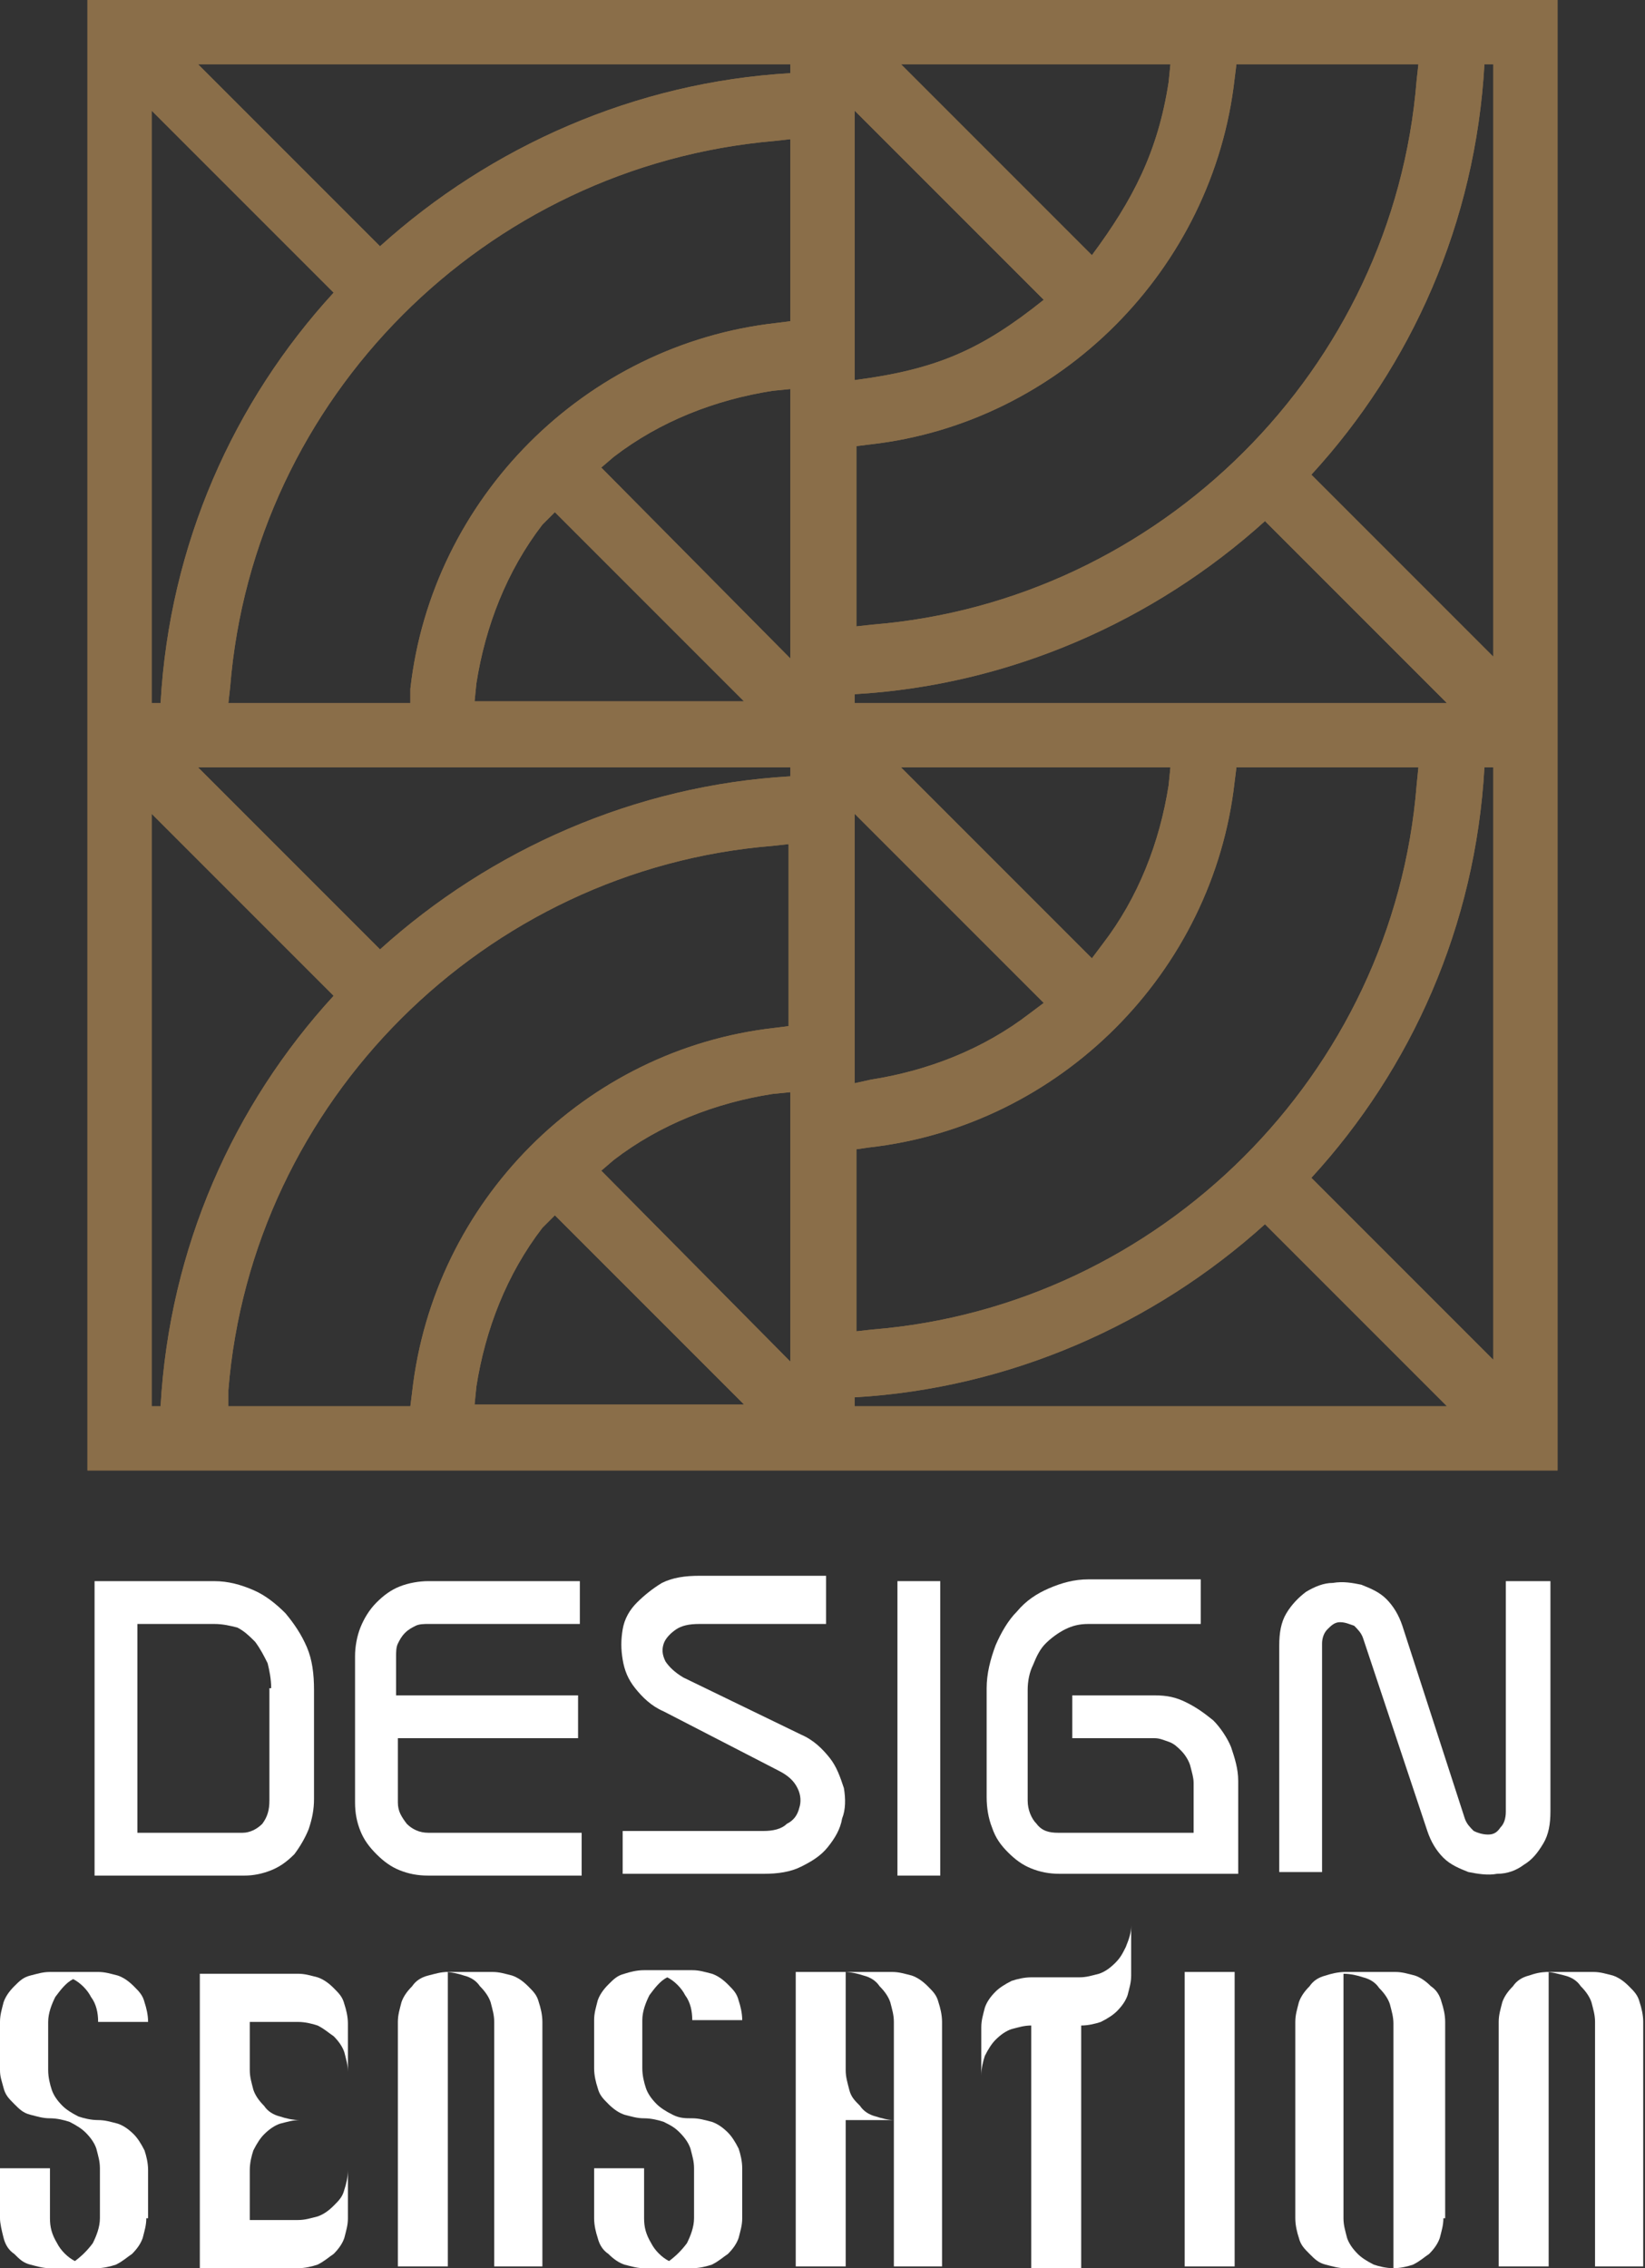 <?xml version="1.0" encoding="utf-8"?>
<!-- Generator: Adobe Illustrator 24.1.0, SVG Export Plug-In . SVG Version: 6.00 Build 0)  -->
<svg version="1.1" id="Layer_1" xmlns="http://www.w3.org/2000/svg" xmlns:xlink="http://www.w3.org/1999/xlink" x="0px" y="0px"
	 width="92.2px" height="127.1px" viewBox="0 0 92.2 127.1" style="enable-background:new 0 0 92.2 127.1;" xml:space="preserve">
<rect x="0" y="0" width="92.2" height="127.1" fill="#333333" stroke="none"/>
<style type="text/css">
	.st0{fill:#FFFFFF;}
	.st1{clip-path:url(#SVGID_4_);fill:#8A6E49;}
</style>
<g>
	<path class="st0" d="M12,88.6c0.8,0,1.5,0.2,2.2,0.5c0.7,0.3,1.3,0.8,1.8,1.3c0.5,0.6,0.9,1.2,1.2,1.9c0.3,0.7,0.4,1.5,0.4,2.4v6.1
		c0,0.6-0.1,1.1-0.3,1.7c-0.2,0.5-0.5,1-0.8,1.4c-0.4,0.4-0.8,0.7-1.3,0.9c-0.5,0.2-1,0.3-1.5,0.3H5.3V88.6H12z M15.2,94.6
		c0-0.5-0.1-1-0.2-1.4c-0.2-0.4-0.4-0.8-0.7-1.2c-0.3-0.3-0.6-0.6-1-0.8C12.9,91.1,12.5,91,12,91H7.7v11.7h5.9
		c0.4,0,0.8-0.2,1.1-0.5c0.3-0.4,0.4-0.8,0.4-1.3V94.6z"/>
	<path class="st0" d="M20.2,91.2c0.2-0.5,0.5-1,0.9-1.4c0.4-0.4,0.8-0.7,1.3-0.9c0.5-0.2,1.1-0.3,1.6-0.3h8.5V91h-8.5
		c-0.2,0-0.5,0-0.7,0.1c-0.2,0.1-0.4,0.2-0.6,0.4c-0.2,0.2-0.3,0.4-0.4,0.6c-0.1,0.2-0.1,0.5-0.1,0.7V95h10.2v2.4H22.3v3.6
		c0,0.5,0.2,0.8,0.5,1.2c0.3,0.3,0.7,0.5,1.2,0.5h8.6v2.4H24c-0.6,0-1.1-0.1-1.6-0.3c-0.5-0.2-0.9-0.5-1.3-0.9
		c-0.4-0.4-0.7-0.8-0.9-1.3c-0.2-0.5-0.3-1-0.3-1.6v-8.2C19.9,92.3,20,91.7,20.2,91.2z"/>
	<path class="st0" d="M44.9,97.2c0.7,0.3,1.2,0.8,1.6,1.3c0.4,0.5,0.6,1.1,0.8,1.7c0.1,0.6,0.1,1.2-0.1,1.7
		c-0.1,0.6-0.4,1.1-0.8,1.6c-0.4,0.5-0.9,0.8-1.5,1.1c-0.6,0.3-1.3,0.4-2.1,0.4h-7.9v-2.4h7.9c0.5,0,1-0.1,1.3-0.4
		c0.4-0.2,0.6-0.5,0.7-0.9c0.1-0.3,0.1-0.7-0.1-1.1c-0.2-0.4-0.5-0.7-1.1-1l-6.4-3.3c-0.7-0.3-1.2-0.8-1.6-1.3
		c-0.4-0.5-0.6-1-0.7-1.6c-0.1-0.6-0.1-1.1,0-1.7c0.1-0.6,0.4-1.1,0.8-1.5c0.4-0.4,0.9-0.8,1.4-1.1c0.6-0.3,1.3-0.4,2.1-0.4h7.1V91
		h-7.1c-0.6,0-1,0.1-1.3,0.3c-0.3,0.2-0.6,0.5-0.7,0.8c-0.1,0.3-0.1,0.6,0.1,1c0.2,0.3,0.5,0.6,1,0.9L44.9,97.2z"/>
	<path class="st0" d="M52.7,105.1h-2.4V88.6h2.4V105.1z"/>
	<path class="st0" d="M66.5,95.4c0.6,0.3,1,0.6,1.5,1c0.4,0.4,0.8,1,1,1.5c0.2,0.6,0.4,1.2,0.4,1.9v5.2h-10c-0.6,0-1.1-0.1-1.6-0.3
		c-0.5-0.2-0.9-0.5-1.3-0.9c-0.4-0.4-0.7-0.8-0.9-1.4c-0.2-0.5-0.3-1.1-0.3-1.7v-6.1c0-0.8,0.2-1.6,0.5-2.4c0.3-0.7,0.7-1.4,1.2-1.9
		c0.5-0.6,1.1-1,1.8-1.3c0.7-0.3,1.4-0.5,2.2-0.5h6.3V91H61c-0.5,0-0.9,0.1-1.3,0.3c-0.4,0.2-0.8,0.5-1.1,0.8
		c-0.3,0.3-0.5,0.7-0.7,1.2c-0.2,0.4-0.3,0.9-0.3,1.4v6.2c0,0.5,0.2,1,0.5,1.3c0.3,0.4,0.7,0.5,1.2,0.5h7.6v-2.8
		c0-0.3-0.1-0.6-0.2-1c-0.1-0.3-0.3-0.6-0.5-0.8c-0.2-0.2-0.4-0.4-0.7-0.5s-0.5-0.2-0.8-0.2h-4.6V95h4.6
		C65.4,95,65.9,95.1,66.5,95.4z"/>
	<path class="st0" d="M86.9,88.6v12.9c0,0.7-0.1,1.3-0.4,1.8c-0.3,0.5-0.6,0.9-1.1,1.2c-0.4,0.3-0.9,0.5-1.5,0.5
		c-0.5,0.1-1.1,0-1.6-0.1c-0.5-0.2-1-0.4-1.4-0.8c-0.4-0.4-0.7-0.9-0.9-1.5l-3.6-10.8c-0.1-0.3-0.3-0.5-0.5-0.7
		c-0.3-0.1-0.5-0.2-0.8-0.2c-0.3,0-0.5,0.2-0.7,0.4c-0.2,0.2-0.3,0.5-0.3,0.8v12.8h-2.4V92.2c0-0.7,0.1-1.3,0.4-1.8s0.7-0.9,1.1-1.2
		c0.5-0.3,1-0.5,1.5-0.5c0.6-0.1,1.1,0,1.6,0.1c0.5,0.2,1,0.4,1.4,0.8c0.4,0.4,0.7,0.9,0.9,1.5l3.5,10.8c0.1,0.3,0.3,0.5,0.5,0.7
		c0.2,0.1,0.5,0.2,0.8,0.2c0.3,0,0.5-0.1,0.7-0.4c0.2-0.2,0.3-0.5,0.3-0.9V88.6H86.9z"/>
	<path class="st0" d="M8.2,124.3c0,0.4-0.1,0.7-0.2,1.1c-0.1,0.3-0.3,0.6-0.6,0.9c-0.3,0.2-0.5,0.4-0.9,0.6
		c-0.3,0.1-0.7,0.2-1.1,0.2H2.8c-0.4,0-0.7-0.1-1.1-0.2s-0.6-0.3-0.9-0.6c-0.3-0.2-0.5-0.5-0.6-0.9C0.1,125,0,124.6,0,124.3v-2.8
		h2.8v2.8c0,0.5,0.1,0.9,0.4,1.4c0.2,0.4,0.6,0.8,1,1c0.4-0.3,0.7-0.6,1-1c0.2-0.4,0.4-0.9,0.4-1.4v-2.8c0-0.4-0.1-0.7-0.2-1.1
		c-0.1-0.3-0.3-0.6-0.6-0.9c-0.2-0.2-0.5-0.4-0.9-0.6c-0.3-0.1-0.7-0.2-1.1-0.2s-0.7-0.1-1.1-0.2s-0.6-0.3-0.9-0.6
		c-0.3-0.3-0.5-0.5-0.6-0.9S0,116.4,0,116v-2.7c0-0.4,0.1-0.7,0.2-1.1c0.1-0.3,0.3-0.6,0.6-0.9c0.3-0.3,0.5-0.5,0.9-0.6
		s0.7-0.2,1.1-0.2h2.7c0.4,0,0.7,0.1,1.1,0.2c0.3,0.1,0.6,0.3,0.9,0.6c0.3,0.3,0.5,0.5,0.6,0.9c0.1,0.3,0.2,0.7,0.2,1.1H5.5
		c0-0.5-0.1-1-0.4-1.4c-0.2-0.4-0.6-0.8-1-1c-0.4,0.2-0.7,0.6-1,1c-0.2,0.4-0.4,0.9-0.4,1.4v2.7c0,0.4,0.1,0.8,0.2,1.1
		c0.1,0.3,0.3,0.6,0.6,0.9c0.2,0.2,0.5,0.4,0.9,0.6c0.3,0.1,0.7,0.2,1.1,0.2c0.4,0,0.7,0.1,1.1,0.2c0.3,0.1,0.6,0.3,0.9,0.6
		c0.2,0.2,0.4,0.5,0.6,0.9c0.1,0.3,0.2,0.7,0.2,1.1V124.3z"/>
	<path class="st0" d="M19.5,124.3c0,0.4-0.1,0.7-0.2,1.1c-0.1,0.3-0.3,0.6-0.6,0.9c-0.3,0.2-0.5,0.4-0.9,0.6
		c-0.3,0.1-0.7,0.2-1.1,0.2h-5.5v-16.5h5.5c0.4,0,0.7,0.1,1.1,0.2c0.3,0.1,0.6,0.3,0.9,0.6c0.3,0.3,0.5,0.5,0.6,0.9
		c0.1,0.3,0.2,0.7,0.2,1.1v2.7c0-0.4-0.1-0.7-0.2-1.1c-0.1-0.3-0.3-0.6-0.6-0.9c-0.3-0.2-0.5-0.4-0.9-0.6c-0.3-0.1-0.7-0.2-1.1-0.2
		H14v2.7c0,0.4,0.1,0.7,0.2,1.1c0.1,0.3,0.3,0.6,0.6,0.9c0.2,0.3,0.5,0.5,0.9,0.6c0.3,0.1,0.7,0.2,1.1,0.2c-0.4,0-0.7,0.1-1.1,0.2
		c-0.3,0.1-0.6,0.3-0.9,0.6c-0.2,0.2-0.4,0.5-0.6,0.9c-0.1,0.3-0.2,0.7-0.2,1.1v2.8h2.7c0.4,0,0.7-0.1,1.1-0.2
		c0.3-0.1,0.6-0.3,0.9-0.6c0.3-0.3,0.5-0.5,0.6-0.9c0.1-0.3,0.2-0.7,0.2-1.1V124.3z"/>
	<path class="st0" d="M25.1,110.5V127h-2.8v-13.7c0-0.4,0.1-0.7,0.2-1.1c0.1-0.3,0.3-0.6,0.6-0.9c0.2-0.3,0.5-0.5,0.9-0.6
		S24.7,110.5,25.1,110.5L25.1,110.5z M30.5,127h-2.8v-13.7c0-0.4-0.1-0.7-0.2-1.1c-0.1-0.3-0.3-0.6-0.6-0.9
		c-0.2-0.3-0.5-0.5-0.9-0.6c-0.3-0.1-0.7-0.2-1.1-0.2h2.7c0.4,0,0.7,0.1,1.1,0.2c0.3,0.1,0.6,0.3,0.9,0.6c0.3,0.3,0.5,0.5,0.6,0.9
		c0.1,0.3,0.2,0.7,0.2,1.1V127z"/>
	<path class="st0" d="M41.6,124.3c0,0.4-0.1,0.7-0.2,1.1c-0.1,0.3-0.3,0.6-0.6,0.9c-0.3,0.2-0.5,0.4-0.9,0.6
		c-0.3,0.1-0.7,0.2-1.1,0.2h-2.7c-0.4,0-0.7-0.1-1.1-0.2c-0.3-0.1-0.6-0.3-0.9-0.6c-0.3-0.2-0.5-0.5-0.6-0.9
		c-0.1-0.3-0.2-0.7-0.2-1.1v-2.8h2.8v2.8c0,0.5,0.1,0.9,0.4,1.4c0.2,0.4,0.6,0.8,1,1c0.4-0.3,0.7-0.6,1-1c0.2-0.4,0.4-0.9,0.4-1.4
		v-2.8c0-0.4-0.1-0.7-0.2-1.1c-0.1-0.3-0.3-0.6-0.6-0.9s-0.5-0.4-0.9-0.6c-0.3-0.1-0.7-0.2-1.1-0.2s-0.7-0.1-1.1-0.2
		c-0.3-0.1-0.6-0.3-0.9-0.6c-0.3-0.3-0.5-0.5-0.6-0.9c-0.1-0.3-0.2-0.7-0.2-1.1v-2.7c0-0.4,0.1-0.7,0.2-1.1c0.1-0.3,0.3-0.6,0.6-0.9
		c0.3-0.3,0.5-0.5,0.9-0.6c0.3-0.1,0.7-0.2,1.1-0.2h2.7c0.4,0,0.7,0.1,1.1,0.2c0.3,0.1,0.6,0.3,0.9,0.6c0.3,0.3,0.5,0.5,0.6,0.9
		c0.1,0.3,0.2,0.7,0.2,1.1h-2.8c0-0.5-0.1-1-0.4-1.4c-0.2-0.4-0.6-0.8-1-1c-0.4,0.2-0.7,0.6-1,1c-0.2,0.4-0.4,0.9-0.4,1.4v2.7
		c0,0.4,0.1,0.8,0.2,1.1c0.1,0.3,0.3,0.6,0.6,0.9c0.2,0.2,0.5,0.4,0.9,0.6s0.7,0.2,1.1,0.2c0.4,0,0.7,0.1,1.1,0.2
		c0.3,0.1,0.6,0.3,0.9,0.6c0.2,0.2,0.4,0.5,0.6,0.9c0.1,0.3,0.2,0.7,0.2,1.1V124.3z"/>
	<path class="st0" d="M50.1,118.8h-2.7v8.2h-2.8v-16.5h2.8v5.5c0,0.4,0.1,0.7,0.2,1.1s0.3,0.6,0.6,0.9c0.2,0.3,0.5,0.5,0.9,0.6
		C49.4,118.7,49.8,118.8,50.1,118.8z M52.9,127h-2.8v-8.2v-5.5c0-0.4-0.1-0.7-0.2-1.1c-0.1-0.3-0.3-0.6-0.6-0.9
		c-0.2-0.3-0.5-0.5-0.9-0.6c-0.3-0.1-0.7-0.2-1.1-0.2h2.7c0.4,0,0.7,0.1,1.1,0.2c0.3,0.1,0.6,0.3,0.9,0.6c0.3,0.3,0.5,0.5,0.6,0.9
		c0.1,0.3,0.2,0.7,0.2,1.1V127z"/>
	<path class="st0" d="M63.4,107.9l0,2.8c0,0.4-0.1,0.7-0.2,1.1c-0.1,0.3-0.3,0.6-0.6,0.9c-0.2,0.2-0.5,0.4-0.9,0.6
		c-0.3,0.1-0.7,0.2-1.1,0.2v13.7h-2.8v-13.7c-0.4,0-0.7,0.1-1.1,0.2c-0.3,0.1-0.6,0.3-0.9,0.6c-0.2,0.2-0.4,0.5-0.6,0.9
		c-0.1,0.3-0.2,0.7-0.2,1.1v-2.7c0-0.4,0.1-0.7,0.2-1.1c0.1-0.3,0.3-0.6,0.6-0.9c0.2-0.2,0.5-0.4,0.9-0.6c0.3-0.1,0.7-0.2,1.1-0.2
		h2.7c0.4,0,0.7-0.1,1.1-0.2c0.3-0.1,0.6-0.3,0.9-0.6s0.4-0.5,0.6-0.9C63.3,108.6,63.4,108.3,63.4,107.9z"/>
	<path class="st0" d="M69.2,127h-2.8v-16.5h2.8V127z"/>
	<path class="st0" d="M80.9,124.3c0,0.4-0.1,0.7-0.2,1.1c-0.1,0.3-0.3,0.6-0.6,0.9c-0.3,0.2-0.5,0.4-0.9,0.6
		c-0.3,0.1-0.7,0.2-1.1,0.2v-13.7c0-0.4-0.1-0.7-0.2-1.1c-0.1-0.3-0.3-0.6-0.6-0.9c-0.2-0.3-0.5-0.5-0.9-0.6
		c-0.3-0.1-0.7-0.2-1.1-0.2v13.7c0,0.4,0.1,0.7,0.2,1.1c0.1,0.3,0.3,0.6,0.6,0.9c0.2,0.2,0.5,0.4,0.9,0.6c0.3,0.1,0.7,0.2,1.1,0.2
		h-2.7c-0.4,0-0.7-0.1-1.1-0.2s-0.6-0.3-0.9-0.6s-0.5-0.5-0.6-0.9c-0.1-0.3-0.2-0.7-0.2-1.1v-11c0-0.4,0.1-0.7,0.2-1.1
		c0.1-0.3,0.3-0.6,0.6-0.9c0.2-0.3,0.5-0.5,0.9-0.6c0.3-0.1,0.7-0.2,1.1-0.2h2.8c0.4,0,0.7,0.1,1.1,0.2c0.3,0.1,0.6,0.3,0.9,0.6
		c0.3,0.2,0.5,0.5,0.6,0.9c0.1,0.3,0.2,0.7,0.2,1.1V124.3z"/>
	<path class="st0" d="M86.8,110.5V127H84v-13.7c0-0.4,0.1-0.7,0.2-1.1c0.1-0.3,0.3-0.6,0.6-0.9c0.2-0.3,0.5-0.5,0.9-0.6
		C86,110.6,86.3,110.5,86.8,110.5L86.8,110.5z M92.2,127h-2.8v-13.7c0-0.4-0.1-0.7-0.2-1.1c-0.1-0.3-0.3-0.6-0.6-0.9
		c-0.2-0.3-0.5-0.5-0.9-0.6s-0.7-0.2-1.1-0.2h2.7c0.4,0,0.7,0.1,1.1,0.2c0.3,0.1,0.6,0.3,0.9,0.6c0.3,0.3,0.5,0.5,0.6,0.9
		c0.1,0.3,0.2,0.7,0.2,1.1V127z"/>
</g>
<g>
	<g>
		<defs>
			<path id="SVGID_1_" d="M73.5,26.6c5.6-6.1,9.2-14.1,9.7-23h0.5v33.2L73.5,26.6z M47.9,60.7V45.6l10.6,10.6l-0.8,0.6
				c-2.6,2-5.7,3.2-8.9,3.7L47.9,60.7z M83.2,43h0.5v33.2L73.5,66C79.1,59.9,82.7,51.9,83.2,43z M47.9,78.3c8.7-0.5,16.8-4.1,23-9.7
				l10.2,10.2H47.9V78.3z M48.7,64.3c10.7-1.2,19.3-9.8,20.5-20.5l0.1-0.8h10.2L79.4,44c-1.3,16.2-14.4,29.2-30.5,30.5l-0.9,0.1
				V64.4L48.7,64.3z M50.5,43h15.1l-0.1,1c-0.5,3.2-1.7,6.3-3.7,8.9l-0.6,0.8L50.5,43z M47.9,38.9c8.7-0.5,16.8-4.1,23-9.7
				l10.2,10.2H47.9V38.9z M47.9,21.3V6.2l10.6,10.6C55,19.6,52.5,20.7,47.9,21.3z M18.7,55.8c-5.6,6.1-9.2,14.1-9.7,23H8.5V45.6
				L18.7,55.8z M31.1,68.1l10.6,10.6H26.6l0.1-1c0.5-3.2,1.7-6.3,3.7-8.9L31.1,68.1z M34.4,65c2.6-2,5.7-3.2,8.9-3.7l1-0.1v15.1
				L33.7,65.6L34.4,65z M12.8,77.9c1.3-16.2,14.4-29.2,30.5-30.5l0.9-0.1v10.2l-0.8,0.1C32.8,58.8,24.3,67.3,23.1,78L23,78.8H12.8
				L12.8,77.9z M11.1,43h33.2v0.5c-8.7,0.5-16.8,4.1-23,9.7L11.1,43z M18.7,16.4c-5.6,6.1-9.2,14.1-9.7,23H8.5V6.2L18.7,16.4z
				 M44.3,4.1c-8.7,0.5-16.8,4.1-23,9.7L11.1,3.6h33.2V4.1z M31.1,28.7l10.6,10.6H26.6l0.1-1c0.5-3.2,1.7-6.3,3.7-8.9L31.1,28.7z
				 M34.4,25.6c2.6-2,5.7-3.2,8.9-3.7l1-0.1v15.1L33.7,26.2L34.4,25.6z M43.4,7.9l0.9-0.1v10.2l-0.8,0.1
				c-10.7,1.2-19.3,9.8-20.5,20.5L23,39.4H12.8l0.1-0.9C14.2,22.3,27.2,9.3,43.4,7.9z M87.3,39.4V0h-4.1H47.9h-3.6H4.9v39.4V43v39.4
				H9h35.3h3.6h39.4V43V39.4z M69.2,4.4l0.1-0.8h10.2l-0.1,0.9c-1.3,16.2-14.4,29.2-30.5,30.5l-0.9,0.1V25l0.8-0.1
				C59.4,23.7,68,15.1,69.2,4.4z M61.2,14.3L50.5,3.6h15.1l-0.1,1C64.9,8.5,63.5,11.2,61.2,14.3z"/>
		</defs>
		<clipPath id="SVGID_2_">
			<use xlink:href="#SVGID_1_"  style="overflow:visible;"/>
		</clipPath>
	</g>
	<g>
		<defs>
			<path id="SVGID_3_" d="M73.5,26.6c5.6-6.1,9.2-14.1,9.7-23h0.5v33.2L73.5,26.6z M47.9,60.7V45.6l10.6,10.6l-0.8,0.6
				c-2.6,2-5.7,3.2-8.9,3.7L47.9,60.7z M83.2,43h0.5v33.2L73.5,66C79.1,59.9,82.7,51.9,83.2,43z M47.9,78.3c8.7-0.5,16.8-4.1,23-9.7
				l10.2,10.2H47.9V78.3z M48.7,64.3c10.7-1.2,19.3-9.8,20.5-20.5l0.1-0.8h10.2L79.4,44c-1.3,16.2-14.4,29.2-30.5,30.5l-0.9,0.1
				V64.4L48.7,64.3z M50.5,43h15.1l-0.1,1c-0.5,3.2-1.7,6.3-3.7,8.9l-0.6,0.8L50.5,43z M47.9,38.9c8.7-0.5,16.8-4.1,23-9.7
				l10.2,10.2H47.9V38.9z M47.9,21.3V6.2l10.6,10.6C55,19.6,52.5,20.7,47.9,21.3z M18.7,55.8c-5.6,6.1-9.2,14.1-9.7,23H8.5V45.6
				L18.7,55.8z M31.1,68.1l10.6,10.6H26.6l0.1-1c0.5-3.2,1.7-6.3,3.7-8.9L31.1,68.1z M34.4,65c2.6-2,5.7-3.2,8.9-3.7l1-0.1v15.1
				L33.7,65.6L34.4,65z M12.8,77.9c1.3-16.2,14.4-29.2,30.5-30.5l0.9-0.1v10.2l-0.8,0.1C32.8,58.8,24.3,67.3,23.1,78L23,78.8H12.8
				L12.8,77.9z M11.1,43h33.2v0.5c-8.7,0.5-16.8,4.1-23,9.7L11.1,43z M18.7,16.4c-5.6,6.1-9.2,14.1-9.7,23H8.5V6.2L18.7,16.4z
				 M44.3,4.1c-8.7,0.5-16.8,4.1-23,9.7L11.1,3.6h33.2V4.1z M31.1,28.7l10.6,10.6H26.6l0.1-1c0.5-3.2,1.7-6.3,3.7-8.9L31.1,28.7z
				 M34.4,25.6c2.6-2,5.7-3.2,8.9-3.7l1-0.1v15.1L33.7,26.2L34.4,25.6z M43.4,7.9l0.9-0.1v10.2l-0.8,0.1
				c-10.7,1.2-19.3,9.8-20.5,20.5L23,39.4H12.8l0.1-0.9C14.2,22.3,27.2,9.3,43.4,7.9z M87.3,39.4V0h-4.1H47.9h-3.6H4.9v39.4V43v39.4
				H9h35.3h3.6h39.4V43V39.4z M69.2,4.4l0.1-0.8h10.2l-0.1,0.9c-1.3,16.2-14.4,29.2-30.5,30.5l-0.9,0.1V25l0.8-0.1
				C59.4,23.7,68,15.1,69.2,4.4z M61.2,14.3L50.5,3.6h15.1l-0.1,1C64.9,8.5,63.5,11.2,61.2,14.3z"/>
		</defs>
		<use xlink:href="#SVGID_3_"  style="overflow:visible;fill:#8A6E49;"/>
		<clipPath id="SVGID_4_">
			<use xlink:href="#SVGID_3_"  style="overflow:visible;"/>
		</clipPath>
		<rect x="4.9" class="st1" width="82.4" height="82.4"/>
	</g>
	<g>
		<defs>
			<path id="SVGID_5_" d="M73.5,26.6c5.6-6.1,9.2-14.1,9.7-23h0.5v33.2L73.5,26.6z M47.9,60.7V45.6l10.6,10.6l-0.8,0.6
				c-2.6,2-5.7,3.2-8.9,3.7L47.9,60.7z M83.2,43h0.5v33.2L73.5,66C79.1,59.9,82.7,51.9,83.2,43z M47.9,78.3c8.7-0.5,16.8-4.1,23-9.7
				l10.2,10.2H47.9V78.3z M48.7,64.3c10.7-1.2,19.3-9.8,20.5-20.5l0.1-0.8h10.2L79.4,44c-1.3,16.2-14.4,29.2-30.5,30.5l-0.9,0.1
				V64.4L48.7,64.3z M50.5,43h15.1l-0.1,1c-0.5,3.2-1.7,6.3-3.7,8.9l-0.6,0.8L50.5,43z M47.9,38.9c8.7-0.5,16.8-4.1,23-9.7
				l10.2,10.2H47.9V38.9z M47.9,21.3V6.2l10.6,10.6C55,19.6,52.5,20.7,47.9,21.3z M18.7,55.8c-5.6,6.1-9.2,14.1-9.7,23H8.5V45.6
				L18.7,55.8z M31.1,68.1l10.6,10.6H26.6l0.1-1c0.5-3.2,1.7-6.3,3.7-8.9L31.1,68.1z M34.4,65c2.6-2,5.7-3.2,8.9-3.7l1-0.1v15.1
				L33.7,65.6L34.4,65z M12.8,77.9c1.3-16.2,14.4-29.2,30.5-30.5l0.9-0.1v10.2l-0.8,0.1C32.8,58.8,24.3,67.3,23.1,78L23,78.8H12.8
				L12.8,77.9z M11.1,43h33.2v0.5c-8.7,0.5-16.8,4.1-23,9.7L11.1,43z M18.7,16.4c-5.6,6.1-9.2,14.1-9.7,23H8.5V6.2L18.7,16.4z
				 M44.3,4.1c-8.7,0.5-16.8,4.1-23,9.7L11.1,3.6h33.2V4.1z M31.1,28.7l10.6,10.6H26.6l0.1-1c0.5-3.2,1.7-6.3,3.7-8.9L31.1,28.7z
				 M34.4,25.6c2.6-2,5.7-3.2,8.9-3.7l1-0.1v15.1L33.7,26.2L34.4,25.6z M43.4,7.9l0.9-0.1v10.2l-0.8,0.1
				c-10.7,1.2-19.3,9.8-20.5,20.5L23,39.4H12.8l0.1-0.9C14.2,22.3,27.2,9.3,43.4,7.9z M87.3,39.4V0h-4.1H47.9h-3.6H4.9v39.4V43v39.4
				H9h35.3h3.6h39.4V43V39.4z M69.2,4.4l0.1-0.8h10.2l-0.1,0.9c-1.3,16.2-14.4,29.2-30.5,30.5l-0.9,0.1V25l0.8-0.1
				C59.4,23.7,68,15.1,69.2,4.4z M61.2,14.3L50.5,3.6h15.1l-0.1,1C64.9,8.5,63.5,11.2,61.2,14.3z"/>
		</defs>
		<clipPath id="SVGID_6_">
			<use xlink:href="#SVGID_5_"  style="overflow:visible;"/>
		</clipPath>
	</g>
</g>
</svg>
